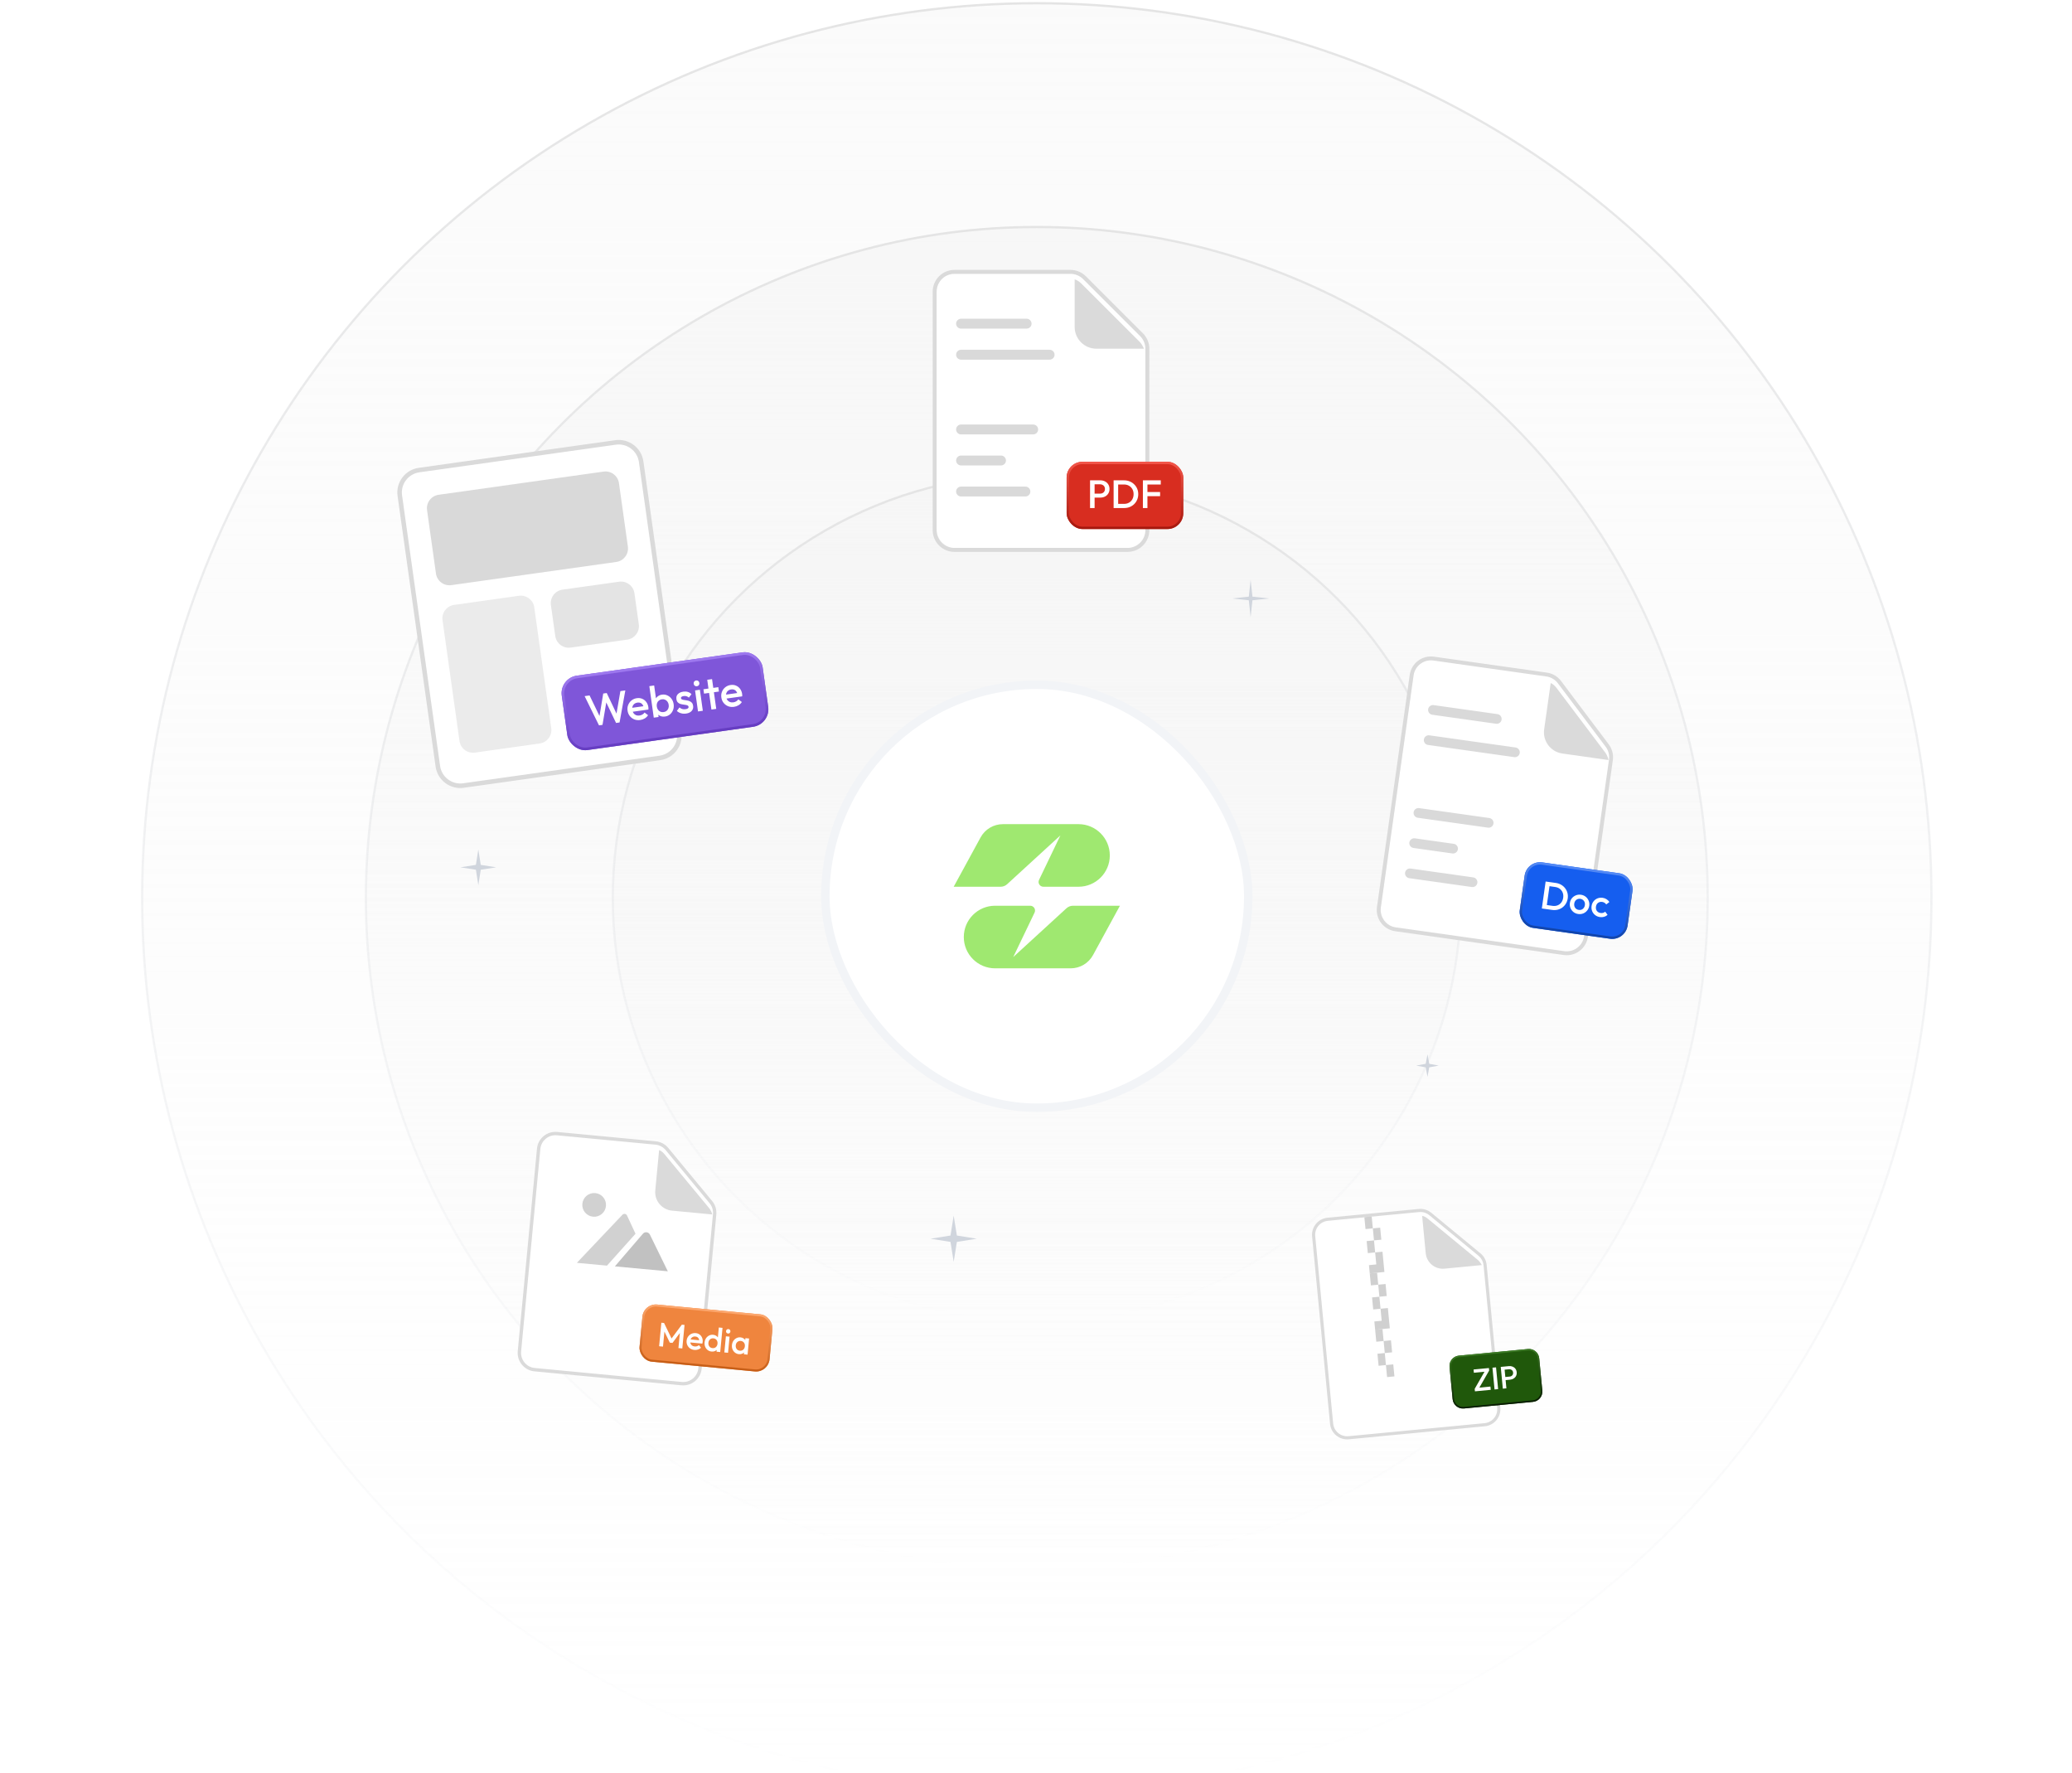 <svg width="492" height="421" viewBox="0 0 492 421" fill="none" xmlns="http://www.w3.org/2000/svg">
<g clip-path="url(#clip0_4461_2439)">
<circle cx="246.191" cy="213.208" r="212.44" fill="url(#paint0_linear_4461_2439)" stroke="url(#paint1_linear_4461_2439)" stroke-width="0.535"/>
<circle cx="246.191" cy="213.208" r="159.311" fill="url(#paint2_linear_4461_2439)" stroke="url(#paint3_linear_4461_2439)" stroke-width="0.535"/>
<circle cx="246.191" cy="213.208" r="100.686" fill="url(#paint4_linear_4461_2439)" stroke="url(#paint5_linear_4461_2439)" stroke-width="0.535"/>
<path d="M226.453 288.616L227.21 293.347L231.941 294.103L227.21 294.86L226.453 299.59L225.697 294.86L220.966 294.103L225.697 293.347L226.453 288.616Z" fill="#D0D5DD"/>
<path d="M296.962 137.672L297.393 141.66L301.381 142.091L297.393 142.522L296.962 146.51L296.531 142.522L292.542 142.091L296.531 141.66L296.962 137.672Z" fill="#D0D5DD"/>
<path d="M113.58 201.673L114.157 205.345L117.829 205.921L114.157 206.498L113.58 210.17L113.003 206.498L109.332 205.921L113.003 205.345L113.58 201.673Z" fill="#D0D5DD"/>
<path d="M347.722 172.632L349.558 175.225L352.722 175.519L350.129 177.355L349.835 180.518L347.999 177.926L344.835 177.632L347.428 175.796L347.722 172.632Z" fill="#D9D9D9"/>
<path d="M338.958 250.323L339.38 252.574L341.631 252.996L339.38 253.417L338.958 255.668L338.537 253.417L336.286 252.996L338.537 252.574L338.958 250.323Z" fill="#D0D5DD"/>
<g filter="url(#filter0_d_4461_2439)">
<path d="M222.388 113.961V57.845C222.388 55.251 224.49 53.148 227.084 53.148H254.114C255.365 53.148 256.565 53.648 257.447 54.537L270.761 67.954C271.634 68.834 272.124 70.023 272.124 71.262V113.961C272.124 116.555 270.021 118.658 267.428 118.658H227.084C224.49 118.658 222.388 116.555 222.388 113.961Z" fill="white"/>
<path d="M221.468 114.307V57.69C221.468 54.837 223.781 52.524 226.634 52.524H254.195C255.565 52.525 256.879 53.069 257.847 54.038L271.399 67.589L271.576 67.774C272.434 68.722 272.912 69.957 272.912 71.242V114.307C272.912 117.16 270.599 119.473 267.746 119.473H226.634C223.781 119.473 221.468 117.16 221.468 114.307ZM222.407 114.307C222.407 116.641 224.299 118.533 226.634 118.533H267.746C270.08 118.533 271.973 116.641 271.973 114.307V71.242C271.973 70.191 271.581 69.181 270.879 68.406L270.734 68.253L257.183 54.702C256.391 53.909 255.316 53.464 254.195 53.464H226.634C224.299 53.464 222.407 55.356 222.407 57.69V114.307Z" fill="#DADADA"/>
<path d="M227.031 65.291C227.031 64.643 227.557 64.117 228.205 64.117H243.771C244.419 64.117 244.945 64.643 244.945 65.291C244.945 65.94 244.419 66.465 243.771 66.465H228.205C227.557 66.465 227.031 65.94 227.031 65.291Z" fill="#D9D9D9"/>
<path d="M227.031 90.408C227.031 89.76 227.557 89.234 228.205 89.234H245.333C245.981 89.234 246.507 89.76 246.507 90.408C246.507 91.056 245.981 91.582 245.333 91.582H228.205C227.557 91.582 227.031 91.056 227.031 90.408Z" fill="#D9D9D9"/>
<path d="M227.031 72.659C227.031 72.011 227.557 71.485 228.205 71.485H249.234C249.882 71.485 250.408 72.011 250.408 72.659C250.408 73.308 249.882 73.834 249.234 73.834H228.205C227.557 73.834 227.031 73.308 227.031 72.659Z" fill="#D9D9D9"/>
<path d="M227.031 97.776C227.031 97.128 227.557 96.602 228.205 96.602H237.693C238.342 96.602 238.867 97.128 238.867 97.776C238.867 98.425 238.342 98.95 237.693 98.95H228.205C227.557 98.95 227.031 98.425 227.031 97.776Z" fill="#D9D9D9"/>
<path d="M227.031 105.144C227.031 104.496 227.557 103.97 228.205 103.97H243.484C244.132 103.97 244.658 104.496 244.658 105.144C244.658 105.793 244.132 106.318 243.484 106.318H228.205C227.557 106.318 227.031 105.793 227.031 105.144Z" fill="#D9D9D9"/>
<g filter="url(#filter1_di_4461_2439)">
<rect x="253.274" y="95.261" width="27.692" height="15.967" rx="3.757" fill="#D82D20"/>
<rect x="253.556" y="95.543" width="27.129" height="15.404" rx="3.475" stroke="url(#paint6_linear_4461_2439)" stroke-width="0.564"/>
<path d="M259.576 103.765V102.825H261.22C261.446 102.825 261.643 102.781 261.812 102.694C261.987 102.6 262.125 102.471 262.225 102.309C262.325 102.14 262.375 101.942 262.375 101.717C262.375 101.492 262.325 101.297 262.225 101.135C262.125 100.966 261.987 100.837 261.812 100.75C261.643 100.656 261.446 100.609 261.22 100.609H259.576V99.669H261.276C261.69 99.669 262.059 99.754 262.385 99.923C262.717 100.092 262.977 100.33 263.164 100.637C263.359 100.944 263.456 101.304 263.456 101.717C263.456 102.13 263.359 102.49 263.164 102.797C262.977 103.104 262.717 103.342 262.385 103.511C262.059 103.68 261.69 103.765 261.276 103.765H259.576ZM258.834 106.244V99.669H259.915V106.244H258.834ZM265.172 106.244V105.258H266.9C267.351 105.258 267.745 105.161 268.083 104.967C268.428 104.773 268.694 104.503 268.882 104.159C269.076 103.808 269.173 103.404 269.173 102.947C269.173 102.497 269.076 102.099 268.882 101.755C268.688 101.41 268.418 101.141 268.074 100.947C267.736 100.753 267.344 100.656 266.9 100.656H265.172V99.669H266.928C267.404 99.669 267.845 99.754 268.252 99.923C268.659 100.086 269.013 100.317 269.314 100.618C269.621 100.912 269.858 101.26 270.028 101.661C270.197 102.055 270.281 102.487 270.281 102.957C270.281 103.42 270.197 103.852 270.028 104.253C269.858 104.654 269.624 105.004 269.323 105.305C269.023 105.599 268.669 105.831 268.262 106C267.855 106.163 267.416 106.244 266.947 106.244H265.172ZM264.43 106.244V99.669H265.51V106.244H264.43ZM271.382 106.244V99.669H272.462V106.244H271.382ZM272.124 103.426V102.44H275.468V103.426H272.124ZM272.124 100.656V99.669H275.628V100.656H272.124Z" fill="white"/>
</g>
<g filter="url(#filter2_i_4461_2439)">
<path d="M261.284 69.353H270.918C271.309 69.353 272.25 69.353 272.551 69.353C272.433 68.914 271.898 68.063 271.581 67.748L257.754 53.94C257.448 53.636 256.851 53.095 256.118 52.898C256.118 53.189 256.118 54.211 256.118 54.615V64.187C256.118 67.04 258.431 69.353 261.284 69.353Z" fill="#DADADA"/>
</g>
</g>
<g filter="url(#filter3_d_4461_2439)">
<path d="M327.906 203.41L335.618 148.772C335.974 146.246 338.31 144.488 340.836 144.845L367.153 148.559C368.372 148.731 369.472 149.383 370.208 150.369L381.328 165.263C382.057 166.239 382.37 167.464 382.2 168.671L376.332 210.245C375.976 212.77 373.64 214.529 371.115 214.172L331.833 208.628C329.308 208.272 327.55 205.936 327.906 203.41Z" fill="white"/>
<path d="M326.964 203.621L334.744 148.496C335.136 145.718 337.706 143.784 340.484 144.176L367.319 147.963C368.653 148.152 369.857 148.862 370.667 149.939L381.999 164.995L382.146 165.2C382.852 166.24 383.147 167.509 382.971 168.759L377.053 210.69C376.661 213.468 374.091 215.402 371.313 215.01L331.284 209.36C328.506 208.968 326.572 206.399 326.964 203.621ZM327.878 203.75C327.558 206.023 329.14 208.125 331.413 208.446L371.442 214.096C373.715 214.416 375.818 212.834 376.139 210.561L382.057 168.63C382.201 167.607 381.959 166.57 381.382 165.719L381.262 165.551L369.929 150.494C369.267 149.613 368.281 149.032 367.19 148.878L340.355 145.09C338.082 144.769 335.979 146.352 335.659 148.625L327.878 203.75Z" fill="#DADADA"/>
<path d="M339.116 156.66C339.206 156.028 339.79 155.589 340.421 155.678L355.576 157.817C356.208 157.906 356.647 158.49 356.558 159.121C356.469 159.753 355.885 160.192 355.254 160.103L340.098 157.964C339.467 157.875 339.027 157.291 339.116 156.66Z" fill="#D9D9D9"/>
<path d="M335.665 181.115C335.754 180.484 336.338 180.044 336.969 180.133L353.646 182.487C354.277 182.576 354.717 183.16 354.628 183.791C354.539 184.423 353.954 184.862 353.323 184.773L336.647 182.419C336.015 182.33 335.576 181.746 335.665 181.115Z" fill="#D9D9D9"/>
<path d="M338.104 163.834C338.193 163.202 338.777 162.763 339.408 162.852L359.883 165.742C360.514 165.831 360.954 166.415 360.865 167.046C360.776 167.678 360.192 168.117 359.56 168.028L339.086 165.138C338.454 165.049 338.015 164.465 338.104 163.834Z" fill="#D9D9D9"/>
<path d="M334.652 188.289C334.742 187.658 335.326 187.218 335.957 187.307L345.195 188.611C345.826 188.7 346.266 189.284 346.177 189.915C346.088 190.547 345.504 190.986 344.872 190.897L335.634 189.593C335.003 189.504 334.563 188.92 334.652 188.289Z" fill="#D9D9D9"/>
<path d="M333.64 195.463C333.729 194.832 334.313 194.392 334.944 194.481L349.82 196.581C350.452 196.67 350.891 197.254 350.802 197.885C350.713 198.517 350.129 198.956 349.498 198.867L334.622 196.767C333.99 196.678 333.551 196.094 333.64 195.463Z" fill="#D9D9D9"/>
<g filter="url(#filter4_di_4461_2439)">
<rect x="362.547" y="189.729" width="25.859" height="15.701" rx="3.694" transform="rotate(8.034 362.547 189.729)" fill="#155EEF"/>
<rect x="362.783" y="190.042" width="25.305" height="15.147" rx="3.417" transform="rotate(8.034 362.783 190.042)" stroke="url(#paint7_linear_4461_2439)" stroke-width="0.554"/>
<path d="M366.834 201.291L366.97 200.331L368.652 200.569C369.091 200.631 369.489 200.59 369.845 200.448C370.207 200.306 370.503 200.081 370.733 199.771C370.97 199.456 371.12 199.076 371.183 198.631C371.245 198.192 371.205 197.792 371.063 197.43C370.922 197.068 370.696 196.769 370.388 196.532C370.085 196.297 369.718 196.149 369.285 196.088L367.602 195.85L367.738 194.89L369.448 195.131C369.911 195.197 370.329 195.34 370.702 195.56C371.076 195.775 371.389 196.049 371.64 196.383C371.898 196.711 372.082 197.082 372.192 197.496C372.302 197.903 372.325 198.336 372.261 198.793C372.197 199.244 372.055 199.653 371.836 200.02C371.616 200.387 371.339 200.696 371.005 200.947C370.672 201.193 370.296 201.37 369.876 201.478C369.458 201.581 369.02 201.6 368.562 201.535L366.834 201.291ZM366.112 201.189L367.015 194.788L368.067 194.936L367.163 201.338L366.112 201.189ZM374.743 202.501C374.316 202.441 373.943 202.285 373.624 202.035C373.306 201.779 373.068 201.462 372.909 201.086C372.757 200.71 372.711 200.308 372.771 199.882C372.832 199.455 372.987 199.085 373.236 198.772C373.491 198.46 373.807 198.228 374.183 198.075C374.56 197.917 374.962 197.868 375.388 197.928C375.821 197.989 376.197 198.145 376.516 198.395C376.835 198.646 377.071 198.959 377.223 199.335C377.382 199.705 377.432 200.104 377.371 200.531C377.311 200.958 377.153 201.33 376.897 201.648C376.646 201.967 376.333 202.206 375.956 202.364C375.58 202.517 375.176 202.562 374.743 202.501ZM374.88 201.532C375.13 201.567 375.357 201.543 375.561 201.46C375.773 201.372 375.945 201.234 376.077 201.048C376.215 200.862 376.302 200.641 376.338 200.385C376.374 200.129 376.351 199.896 376.269 199.685C376.187 199.474 376.059 199.301 375.885 199.164C375.713 199.022 375.501 198.933 375.251 198.898C375.008 198.863 374.78 198.89 374.568 198.979C374.364 199.062 374.193 199.193 374.056 199.373C373.925 199.553 373.841 199.771 373.805 200.027C373.769 200.283 373.788 200.519 373.864 200.735C373.945 200.952 374.072 201.132 374.245 201.274C374.424 201.411 374.636 201.497 374.88 201.532ZM379.905 203.23C379.472 203.168 379.093 203.012 378.768 202.761C378.449 202.511 378.213 202.198 378.061 201.822C377.909 201.446 377.863 201.045 377.923 200.618C377.984 200.185 378.14 199.812 378.389 199.499C378.639 199.18 378.952 198.944 379.328 198.792C379.71 198.641 380.118 198.596 380.55 198.657C380.892 198.705 381.199 198.817 381.473 198.992C381.754 199.163 381.981 199.384 382.153 199.657L381.401 200.232C381.294 200.062 381.155 199.927 380.982 199.828C380.817 199.724 380.627 199.656 380.414 199.626C380.164 199.591 379.933 199.618 379.722 199.706C379.517 199.789 379.346 199.92 379.209 200.1C379.078 200.28 378.994 200.502 378.957 200.764C378.92 201.02 378.94 201.256 379.015 201.472C379.097 201.682 379.225 201.859 379.398 202.001C379.577 202.139 379.792 202.225 380.042 202.26C380.255 202.29 380.456 202.281 380.643 202.233C380.837 202.18 381.009 202.086 381.158 201.951L381.722 202.712C381.481 202.926 381.201 203.08 380.883 203.172C380.573 203.258 380.247 203.278 379.905 203.23Z" fill="white"/>
</g>
<g filter="url(#filter5_i_4461_2439)">
<path d="M371.908 165.323L381.289 166.647C381.669 166.7 382.585 166.83 382.878 166.871C382.824 166.428 382.419 165.526 382.154 165.175L370.589 149.831C370.333 149.493 369.826 148.884 369.139 148.592C369.099 148.875 368.959 149.87 368.903 150.263L367.588 159.583C367.196 162.361 369.13 164.931 371.908 165.323Z" fill="#DADADA"/>
</g>
</g>
<g filter="url(#filter6_d_4461_2439)">
<path d="M123.749 308.572L128.271 260.928C128.48 258.726 130.435 257.11 132.637 257.319L155.586 259.497C156.649 259.598 157.628 260.119 158.305 260.945L168.527 273.41C169.198 274.227 169.518 275.276 169.418 276.328L165.977 312.581C165.767 314.783 163.813 316.399 161.611 316.19L127.358 312.938C125.156 312.729 123.54 310.775 123.749 308.572Z" fill="white"/>
<path d="M140.823 276.877C142.371 277.021 143.743 275.882 143.887 274.334C144.031 272.786 142.892 271.414 141.344 271.27C139.796 271.126 138.424 272.265 138.28 273.813C138.136 275.361 139.275 276.733 140.823 276.877Z" fill="#D1D1D1"/>
<path d="M136.977 287.829L147.806 276.405C148.126 276.068 148.684 276.159 148.88 276.58L150.904 280.923L144.13 288.494L136.977 287.829Z" fill="#D1D1D1"/>
<path d="M154.32 281.127L158.574 289.838L146.003 288.669L152.663 280.915C153.131 280.369 154.004 280.482 154.32 281.127Z" fill="#C1C1C1"/>
<path d="M122.941 308.791L127.504 260.722C127.734 258.3 129.884 256.522 132.306 256.752L155.707 258.973C156.87 259.084 157.941 259.652 158.686 260.553L169.099 273.15L169.234 273.322C169.887 274.196 170.193 275.283 170.09 276.373L166.619 312.937C166.389 315.359 164.239 317.137 161.817 316.907L126.911 313.593C124.489 313.364 122.711 311.213 122.941 308.791ZM123.739 308.867C123.551 310.849 125.005 312.608 126.987 312.796L161.892 316.109C163.874 316.297 165.633 314.843 165.821 312.861L169.292 276.298C169.377 275.406 169.126 274.516 168.593 273.802L168.482 273.661L158.068 261.063C157.459 260.326 156.583 259.861 155.631 259.771L132.231 257.55C130.249 257.362 128.49 258.816 128.302 260.798L123.739 308.867Z" fill="#DADADA"/>
<g filter="url(#filter7_di_4461_2439)">
<rect x="152.845" y="295.027" width="31.01" height="13.618" rx="3.204" transform="rotate(5.422 152.845 295.027)" fill="#EF853E"/>
<rect x="153.061" y="295.289" width="30.53" height="13.137" rx="2.964" transform="rotate(5.422 153.061 295.289)" stroke="url(#paint8_linear_4461_2439)" stroke-width="0.481"/>
<path d="M156.511 305.229L157.041 299.647L157.679 299.707L159.637 303.747L159.222 303.708L161.906 300.108L162.544 300.169L162.014 305.751L161.097 305.664L161.474 301.693L161.676 301.768L159.684 304.436L159.046 304.375L157.593 301.381L157.805 301.344L157.428 305.316L156.511 305.229ZM164.875 306.103C164.493 306.067 164.155 305.949 163.863 305.75C163.576 305.545 163.357 305.283 163.205 304.963C163.059 304.643 163.003 304.295 163.039 303.917C163.075 303.54 163.195 303.211 163.398 302.929C163.602 302.643 163.862 302.426 164.176 302.279C164.496 302.132 164.839 302.077 165.206 302.111C165.562 302.145 165.868 302.257 166.123 302.448C166.384 302.639 166.578 302.885 166.705 303.187C166.837 303.489 166.886 303.824 166.851 304.191C166.845 304.254 166.834 304.32 166.816 304.388C166.805 304.452 166.787 304.523 166.764 304.601L163.622 304.303L163.69 303.585L166.378 303.84L166.023 304.096C166.035 303.861 166.008 303.66 165.944 303.493C165.879 303.326 165.776 303.193 165.636 303.094C165.5 302.995 165.326 302.935 165.114 302.915C164.89 302.894 164.692 302.924 164.518 303.004C164.344 303.084 164.203 303.207 164.096 303.374C163.99 303.535 163.925 303.736 163.903 303.975C163.88 304.214 163.908 304.429 163.986 304.619C164.065 304.809 164.187 304.962 164.353 305.08C164.519 305.192 164.717 305.259 164.945 305.281C165.142 305.3 165.326 305.282 165.497 305.229C165.674 305.176 165.827 305.088 165.957 304.967L166.461 305.586C166.254 305.786 166.013 305.93 165.736 306.016C165.46 306.102 165.173 306.131 164.875 306.103ZM168.96 306.491C168.614 306.458 168.309 306.341 168.044 306.138C167.784 305.937 167.586 305.679 167.449 305.366C167.318 305.048 167.271 304.702 167.306 304.33C167.342 303.953 167.454 303.623 167.641 303.34C167.835 303.053 168.078 302.835 168.371 302.685C168.67 302.531 168.993 302.471 169.338 302.504C169.631 302.531 169.882 302.62 170.094 302.768C170.311 302.912 170.475 303.1 170.587 303.33C170.7 303.561 170.743 303.814 170.716 304.091L170.612 305.191C170.586 305.468 170.496 305.709 170.342 305.914C170.194 306.12 169.999 306.276 169.759 306.382C169.518 306.482 169.252 306.519 168.96 306.491ZM169.182 305.675C169.4 305.696 169.593 305.666 169.762 305.585C169.936 305.5 170.077 305.374 170.184 305.207C170.291 305.04 170.355 304.842 170.377 304.614C170.399 304.385 170.373 304.179 170.299 303.995C170.225 303.811 170.111 303.663 169.955 303.552C169.805 303.436 169.621 303.367 169.403 303.347C169.19 303.326 168.997 303.359 168.822 303.444C168.654 303.525 168.513 303.648 168.401 303.815C168.294 303.982 168.23 304.179 168.208 304.408C168.186 304.637 168.212 304.843 168.286 305.027C168.365 305.211 168.479 305.362 168.629 305.478C168.785 305.589 168.969 305.655 169.182 305.675ZM171.017 306.606L170.14 306.522L170.237 305.494L170.477 304.575L170.414 303.636L170.685 300.781L171.562 300.864L171.017 306.606ZM171.998 306.699L172.362 302.871L173.239 302.954L172.875 306.782L171.998 306.699ZM172.867 302.211C172.718 302.197 172.598 302.134 172.506 302.024C172.42 301.914 172.384 301.784 172.398 301.635C172.413 301.487 172.472 301.366 172.577 301.274C172.688 301.183 172.818 301.144 172.967 301.158C173.121 301.173 173.241 301.235 173.327 301.345C173.413 301.455 173.449 301.585 173.435 301.734C173.421 301.883 173.361 302.003 173.256 302.095C173.151 302.187 173.021 302.226 172.867 302.211ZM175.455 307.107C175.109 307.075 174.804 306.957 174.539 306.755C174.279 306.553 174.081 306.296 173.944 305.982C173.813 305.664 173.766 305.319 173.801 304.947C173.837 304.569 173.949 304.239 174.136 303.957C174.33 303.669 174.573 303.451 174.866 303.302C175.165 303.148 175.487 303.087 175.833 303.12C176.125 303.148 176.377 303.236 176.588 303.385C176.805 303.529 176.97 303.716 177.082 303.947C177.194 304.177 177.237 304.431 177.211 304.707L177.107 305.808C177.081 306.084 176.991 306.325 176.837 306.531C176.689 306.736 176.494 306.892 176.253 306.998C176.013 307.099 175.747 307.135 175.455 307.107ZM175.677 306.292C176.001 306.322 176.272 306.238 176.489 306.039C176.712 305.84 176.84 305.571 176.872 305.23C176.894 305.002 176.868 304.795 176.794 304.611C176.72 304.427 176.605 304.28 176.45 304.168C176.3 304.052 176.116 303.984 175.898 303.963C175.685 303.943 175.492 303.975 175.317 304.061C175.149 304.141 175.008 304.265 174.896 304.431C174.789 304.598 174.725 304.796 174.703 305.024C174.681 305.253 174.707 305.459 174.781 305.643C174.86 305.828 174.974 305.978 175.124 306.094C175.28 306.206 175.464 306.271 175.677 306.292ZM176.634 307.139L176.732 306.11L176.972 305.192L176.908 304.252L176.998 303.311L177.875 303.394L177.512 307.222L176.634 307.139Z" fill="white"/>
</g>
<g filter="url(#filter8_i_4461_2439)">
<path d="M160.368 273.833L168.548 274.609C168.879 274.641 169.678 274.717 169.934 274.741C169.869 274.359 169.483 273.594 169.24 273.3L158.613 260.463C158.378 260.18 157.914 259.672 157.308 259.446C157.284 259.693 157.202 260.56 157.169 260.904L156.398 269.031C156.168 271.453 157.945 273.603 160.368 273.833Z" fill="#DADADA"/>
</g>
</g>
<g filter="url(#filter9_d_4461_2439)">
<path d="M103.966 169.011L94.937 104.766C94.524 101.823 96.574 99.102 99.517 98.689L146.169 92.132C149.112 91.719 151.833 93.769 152.247 96.712L161.276 160.957C161.689 163.9 159.639 166.621 156.696 167.034L110.044 173.591C107.101 174.004 104.38 171.954 103.966 169.011Z" fill="white"/>
<path d="M151.713 96.787C151.341 94.138 148.892 92.293 146.243 92.665L99.592 99.222C96.943 99.594 95.097 102.043 95.47 104.692L104.499 168.936C104.871 171.585 107.32 173.43 109.969 173.058L156.62 166.502C159.269 166.129 161.115 163.68 160.742 161.031L151.713 96.787ZM161.808 160.882C162.263 164.119 160.007 167.112 156.77 167.567L110.119 174.124C106.881 174.579 103.888 172.323 103.433 169.086L94.404 104.841C93.949 101.604 96.204 98.611 99.442 98.156L146.093 91.599C149.331 91.144 152.324 93.4 152.779 96.637L161.808 160.882Z" fill="#DADADA"/>
<path d="M101.404 108.205C101.156 106.439 102.386 104.807 104.152 104.558L143.328 99.053C145.094 98.804 146.727 100.035 146.975 101.801L149.091 116.86C149.34 118.626 148.109 120.258 146.343 120.506L107.167 126.012C105.401 126.26 103.769 125.03 103.52 123.264L101.404 108.205Z" fill="#D9D9D9"/>
<path opacity="0.5" d="M105.078 134.349C104.83 132.583 106.06 130.95 107.826 130.702L123.216 128.539C124.982 128.291 126.614 129.521 126.863 131.287L130.893 159.964C131.141 161.73 129.911 163.362 128.145 163.61L112.755 165.773C110.989 166.022 109.357 164.791 109.108 163.025L105.078 134.349Z" fill="#D9D9D9"/>
<path opacity="0.7" d="M130.814 130.732C130.565 128.966 131.796 127.333 133.562 127.085L147.003 125.196C148.769 124.948 150.401 126.178 150.649 127.944L151.684 135.306C151.932 137.071 150.702 138.704 148.936 138.952L135.495 140.841C133.729 141.089 132.096 139.859 131.848 138.093L130.814 130.732Z" fill="#D9D9D9"/>
<g filter="url(#filter10_di_4461_2439)">
<g clip-path="url(#clip1_4461_2439)">
<rect x="132.811" y="144.937" width="48.165" height="17.843" rx="4.198" transform="rotate(-8 132.811 144.937)" fill="#7F56D9"/>
<path d="M142.233 156.156L138.82 149.216L139.995 149.051L142.58 154.401L142.268 154.444L143.237 148.595L144.069 148.479L146.613 153.834L146.301 153.878L147.312 148.023L148.486 147.858L147.118 155.469L146.287 155.586L143.734 150.243L144.046 150.199L143.065 156.039L142.233 156.156ZM152.019 154.886C151.52 154.957 151.054 154.909 150.621 154.744C150.194 154.571 149.835 154.303 149.544 153.941C149.259 153.578 149.083 153.151 149.014 152.659C148.945 152.167 148.997 151.711 149.171 151.291C149.344 150.864 149.609 150.509 149.965 150.225C150.328 149.941 150.748 149.766 151.226 149.698C151.69 149.633 152.114 149.683 152.498 149.848C152.888 150.012 153.21 150.267 153.464 150.613C153.724 150.958 153.888 151.37 153.955 151.848C153.967 151.931 153.972 152.019 153.971 152.111C153.976 152.195 153.975 152.29 153.969 152.397L149.874 152.973L149.742 152.037L153.245 151.545L152.871 151.979C152.815 151.676 152.72 151.428 152.587 151.235C152.454 151.042 152.282 150.903 152.073 150.819C151.87 150.735 151.63 150.712 151.353 150.751C151.062 150.792 150.818 150.89 150.62 151.045C150.423 151.2 150.282 151.4 150.196 151.645C150.109 151.883 150.088 152.158 150.132 152.47C150.176 152.782 150.276 153.047 150.434 153.265C150.592 153.483 150.795 153.642 151.042 153.741C151.288 153.834 151.56 153.859 151.858 153.817C152.114 153.781 152.344 153.703 152.546 153.583C152.755 153.462 152.923 153.304 153.051 153.109L153.883 153.745C153.68 154.063 153.416 154.319 153.09 154.513C152.764 154.707 152.407 154.832 152.019 154.886ZM157.924 154.056C157.543 154.11 157.192 154.078 156.872 153.961C156.551 153.836 156.283 153.644 156.07 153.384C155.864 153.124 155.736 152.813 155.685 152.453L155.483 151.018C155.433 150.658 155.474 150.324 155.607 150.015C155.741 149.707 155.945 149.452 156.221 149.251C156.495 149.043 156.82 148.912 157.194 148.86C157.644 148.796 158.066 148.857 158.46 149.042C158.859 149.219 159.19 149.491 159.454 149.856C159.723 150.214 159.892 150.639 159.961 151.131C160.03 151.616 159.984 152.071 159.825 152.496C159.671 152.914 159.427 153.262 159.092 153.543C158.764 153.822 158.375 153.993 157.924 154.056ZM155.238 154.328L154.187 146.845L155.33 146.684L155.853 150.405L155.825 151.638L156.193 152.826L156.382 154.167L155.238 154.328ZM157.585 153.002C157.862 152.963 158.096 152.866 158.286 152.712C158.483 152.551 158.624 152.347 158.709 152.102C158.802 151.856 158.827 151.584 158.785 151.286C158.744 150.988 158.644 150.733 158.487 150.522C158.337 150.31 158.146 150.157 157.914 150.062C157.688 149.96 157.436 149.928 157.159 149.967C156.881 150.006 156.645 150.106 156.448 150.268C156.251 150.423 156.11 150.623 156.024 150.868C155.938 151.113 155.917 151.385 155.958 151.683C156 151.981 156.096 152.236 156.246 152.448C156.396 152.66 156.588 152.817 156.821 152.918C157.053 153.013 157.308 153.041 157.585 153.002ZM162.914 153.355C162.637 153.394 162.365 153.397 162.099 153.364C161.832 153.324 161.582 153.253 161.348 153.151C161.114 153.043 160.904 152.903 160.717 152.731L161.342 151.901C161.544 152.078 161.763 152.203 161.999 152.276C162.241 152.34 162.505 152.353 162.789 152.313C163.045 152.277 163.234 152.212 163.355 152.117C163.476 152.022 163.526 151.902 163.505 151.756C163.484 151.604 163.405 151.495 163.269 151.429C163.132 151.364 162.96 151.317 162.751 151.29C162.548 151.255 162.331 151.222 162.101 151.191C161.877 151.159 161.658 151.105 161.442 151.029C161.233 150.945 161.052 150.819 160.901 150.649C160.75 150.48 160.654 150.246 160.612 149.948C160.567 149.629 160.602 149.345 160.715 149.096C160.835 148.846 161.022 148.64 161.274 148.477C161.534 148.313 161.854 148.205 162.235 148.151C162.637 148.095 163.001 148.118 163.326 148.22C163.658 148.315 163.947 148.49 164.195 148.745L163.57 149.575C163.399 149.415 163.214 149.303 163.014 149.239C162.814 149.176 162.593 149.161 162.35 149.195C162.122 149.227 161.95 149.286 161.835 149.373C161.72 149.46 161.672 149.569 161.69 149.701C161.71 149.84 161.787 149.938 161.923 149.997C162.058 150.056 162.227 150.099 162.428 150.127C162.637 150.154 162.854 150.188 163.078 150.227C163.309 150.258 163.529 150.319 163.74 150.409C163.956 150.492 164.141 150.621 164.293 150.798C164.444 150.967 164.541 151.205 164.583 151.51C164.652 151.995 164.536 152.403 164.236 152.735C163.937 153.067 163.496 153.273 162.914 153.355ZM165.744 152.851L165.043 147.863L166.186 147.702L166.887 152.691L165.744 152.851ZM165.486 146.868C165.292 146.895 165.12 146.852 164.97 146.739C164.826 146.625 164.741 146.471 164.714 146.277C164.687 146.083 164.726 145.911 164.832 145.762C164.945 145.612 165.099 145.523 165.293 145.496C165.494 145.467 165.666 145.51 165.809 145.624C165.952 145.739 166.038 145.893 166.065 146.087C166.092 146.281 166.053 146.452 165.947 146.601C165.84 146.751 165.687 146.839 165.486 146.868ZM168.928 152.404L167.935 145.336L169.078 145.176L170.071 152.243L168.928 152.404ZM167.178 148.622L167.032 147.583L170.566 147.086L170.712 148.126L167.178 148.622ZM174.288 151.757C173.789 151.827 173.323 151.779 172.89 151.614C172.463 151.441 172.104 151.173 171.813 150.812C171.528 150.449 171.352 150.021 171.283 149.529C171.213 149.037 171.266 148.581 171.44 148.161C171.613 147.734 171.878 147.379 172.234 147.096C172.596 146.812 173.017 146.636 173.495 146.569C173.959 146.503 174.383 146.553 174.767 146.719C175.157 146.883 175.479 147.138 175.733 147.484C175.993 147.829 176.157 148.24 176.224 148.718C176.236 148.801 176.241 148.889 176.24 148.981C176.245 149.065 176.244 149.161 176.238 149.267L172.143 149.843L172.011 148.908L175.514 148.415L175.14 148.849C175.084 148.546 174.989 148.298 174.856 148.105C174.722 147.912 174.551 147.773 174.341 147.69C174.139 147.605 173.899 147.582 173.622 147.621C173.331 147.662 173.087 147.76 172.889 147.915C172.692 148.07 172.551 148.27 172.465 148.515C172.378 148.754 172.357 149.029 172.401 149.34C172.445 149.652 172.545 149.917 172.703 150.135C172.861 150.353 173.064 150.512 173.311 150.612C173.557 150.704 173.829 150.73 174.127 150.688C174.383 150.652 174.613 150.573 174.815 150.453C175.024 150.332 175.192 150.174 175.32 149.979L176.152 150.615C175.949 150.933 175.685 151.189 175.359 151.384C175.033 151.578 174.676 151.702 174.288 151.757Z" fill="white"/>
</g>
<rect x="133.166" y="145.205" width="47.535" height="17.213" rx="3.883" transform="rotate(-8 133.166 145.205)" stroke="url(#paint9_linear_4461_2439)" stroke-width="0.63"/>
</g>
</g>
<rect x="195.983" y="162.581" width="100.416" height="100.416" rx="50.208" fill="white"/>
<rect x="195.983" y="162.581" width="100.416" height="100.416" rx="50.208" stroke="#F2F4F7" stroke-width="2"/>
<path d="M238.146 195.674C235.934 195.674 233.899 196.882 232.84 198.824L226.455 210.535H237.602C238.173 210.535 238.723 210.322 239.143 209.936L251.789 198.348L246.725 208.901C246.361 209.658 246.913 210.535 247.753 210.535H256.095C260.199 210.535 263.526 207.209 263.526 203.105C263.526 199.001 260.199 195.674 256.095 195.674H238.146Z" fill="#9FE870"/>
<path d="M254.237 229.906C256.449 229.906 258.484 228.697 259.542 226.755L265.928 215.044H254.781C254.21 215.044 253.66 215.258 253.239 215.644L240.593 227.231L245.658 216.679C246.021 215.921 245.469 215.044 244.629 215.044H236.287C232.183 215.044 228.856 218.371 228.856 222.475C228.856 226.579 232.183 229.906 236.287 229.906H254.237Z" fill="#9FE870"/>
<g filter="url(#filter11_d_4461_2439)">
<path d="M316.52 325.473L312.296 281.372C312.101 279.334 313.595 277.523 315.633 277.328L336.875 275.293C337.859 275.199 338.839 275.502 339.599 276.134L351.073 285.676C351.825 286.301 352.299 287.199 352.392 288.173L355.607 321.729C355.802 323.767 354.308 325.578 352.269 325.773L320.564 328.81C318.526 329.005 316.715 327.511 316.52 325.473Z" fill="white"/>
<path d="M328.732 289.756L325.249 290.09L325.062 288.133L326.803 287.966L326.53 285.112L324.788 285.279L324.515 282.425L326.256 282.258L325.983 279.404L324.242 279.571L323.968 276.717L325.71 276.55L325.983 279.404L327.724 279.237L327.998 282.091L326.256 282.258L326.53 285.112L328.271 284.946L328.732 289.756Z" fill="#D0D0D0"/>
<path d="M330.013 303.129L326.53 303.463L326.343 301.506L328.084 301.339L327.811 298.485L326.069 298.652L325.796 295.798L327.537 295.631L327.264 292.777L325.523 292.944L325.249 290.09L326.991 289.923L327.264 292.777L329.005 292.61L329.279 295.464L327.537 295.631L327.811 298.485L329.552 298.318L330.013 303.129Z" fill="#D0D0D0"/>
<path d="M329.365 314.712L329.092 311.858L327.35 312.025L327.077 309.171L328.818 309.004L328.545 306.15L326.803 306.317L326.53 303.463L328.271 303.296L328.545 306.15L330.286 305.983L330.56 308.837L328.818 309.004L329.092 311.858L330.833 311.691L331.106 314.545L329.365 314.712Z" fill="#D0D0D0"/>
<path d="M315.824 325.813L311.562 281.32C311.347 279.077 312.99 277.086 315.233 276.871L336.892 274.796C337.969 274.693 339.042 275.022 339.877 275.711L351.546 285.34L351.699 285.472C352.445 286.153 352.914 287.087 353.011 288.097L356.252 321.941C356.467 324.183 354.823 326.174 352.581 326.389L320.272 329.484C318.03 329.699 316.038 328.055 315.824 325.813ZM316.562 325.742C316.737 327.577 318.367 328.921 320.201 328.746L352.511 325.651C354.345 325.475 355.69 323.846 355.514 322.011L352.272 288.167C352.193 287.342 351.81 286.577 351.2 286.021L351.074 285.912L339.405 276.283C338.722 275.719 337.844 275.45 336.963 275.534L315.303 277.609C313.469 277.785 312.124 279.414 312.3 281.249L316.562 325.742Z" fill="#DADADA"/>
<g filter="url(#filter12_di_4461_2439)">
<path d="M344.198 310.454C344.069 309.105 345.058 307.906 346.408 307.777L362.812 306.205C364.162 306.076 365.36 307.065 365.489 308.415L366.223 316.076C366.353 317.426 365.363 318.624 364.014 318.754L347.61 320.325C346.26 320.454 345.062 319.465 344.932 318.116L344.198 310.454Z" fill="#20580B"/>
<path d="M346.425 307.96L362.829 306.389C364.077 306.27 365.186 307.184 365.306 308.432L366.04 316.094C366.159 317.342 365.244 318.451 363.996 318.571L347.592 320.142C346.344 320.261 345.236 319.346 345.116 318.098L344.382 310.436C344.27 309.266 345.067 308.219 346.196 307.994L346.425 307.96Z" stroke="url(#paint10_linear_4461_2439)" stroke-width="0.368"/>
<path d="M350.168 315.664L352.606 311.408L353.603 311.313L351.165 315.569L350.168 315.664ZM350.225 316.255L350.168 315.664L350.882 315.41L353.908 315.12L353.982 315.895L350.225 316.255ZM349.974 311.846L349.9 311.071L353.546 310.722L353.603 311.313L352.882 311.568L349.974 311.846ZM354.882 315.809L354.387 310.642L355.236 310.56L355.731 315.727L354.882 315.809ZM357.246 313.616L357.175 312.877L358.467 312.754C358.644 312.737 358.796 312.687 358.922 312.606C359.053 312.519 359.152 312.408 359.218 312.272C359.284 312.132 359.309 311.973 359.292 311.796C359.275 311.619 359.221 311.47 359.13 311.349C359.038 311.224 358.92 311.134 358.776 311.078C358.636 311.017 358.477 310.995 358.3 311.012L357.008 311.135L356.938 310.397L358.274 310.269C358.599 310.238 358.895 310.277 359.164 310.385C359.437 310.493 359.66 310.661 359.83 310.887C360.006 311.114 360.109 311.39 360.14 311.714C360.172 312.039 360.122 312.329 359.993 312.585C359.868 312.84 359.682 313.047 359.434 313.205C359.191 313.362 358.907 313.456 358.582 313.488L357.246 313.616ZM356.85 315.62L356.355 310.453L357.204 310.372L357.698 315.539L356.85 315.62Z" fill="white"/>
</g>
<g filter="url(#filter13_i_4461_2439)">
<path d="M343.73 287.488L351.301 286.762C351.608 286.733 352.348 286.662 352.584 286.639C352.459 286.303 351.974 285.675 351.701 285.451L339.796 275.641C339.532 275.425 339.022 275.045 338.431 274.945C338.453 275.174 338.53 275.977 338.56 276.294L339.281 283.817C339.496 286.059 341.487 287.702 343.73 287.488Z" fill="#DADADA"/>
</g>
</g>
</g>
<defs>
<filter id="filter0_d_4461_2439" x="197.389" y="40.004" width="107.656" height="115.106" filterUnits="userSpaceOnUse" color-interpolation-filters="sRGB">
<feFlood flood-opacity="0" result="BackgroundImageFix"/>
<feColorMatrix in="SourceAlpha" type="matrix" values="0 0 0 0 0 0 0 0 0 0 0 0 0 0 0 0 0 0 127 0" result="hardAlpha"/>
<feOffset dy="11.558"/>
<feGaussianBlur stdDeviation="12.039"/>
<feComposite in2="hardAlpha" operator="out"/>
<feColorMatrix type="matrix" values="0 0 0 0 0.562 0 0 0 0 0.562 0 0 0 0 0.562 0 0 0 0.15 0"/>
<feBlend mode="normal" in2="BackgroundImageFix" result="effect1_dropShadow_4461_2439"/>
<feBlend mode="normal" in="SourceGraphic" in2="effect1_dropShadow_4461_2439" result="shape"/>
</filter>
<filter id="filter1_di_4461_2439" x="250.457" y="94.322" width="33.328" height="21.603" filterUnits="userSpaceOnUse" color-interpolation-filters="sRGB">
<feFlood flood-opacity="0" result="BackgroundImageFix"/>
<feColorMatrix in="SourceAlpha" type="matrix" values="0 0 0 0 0 0 0 0 0 0 0 0 0 0 0 0 0 0 127 0" result="hardAlpha"/>
<feMorphology radius="0.939" operator="erode" in="SourceAlpha" result="effect1_dropShadow_4461_2439"/>
<feOffset dy="1.879"/>
<feGaussianBlur stdDeviation="1.879"/>
<feComposite in2="hardAlpha" operator="out"/>
<feColorMatrix type="matrix" values="0 0 0 0 0 0 0 0 0 0 0 0 0 0 0 0 0 0 0.25 0"/>
<feBlend mode="normal" in2="BackgroundImageFix" result="effect1_dropShadow_4461_2439"/>
<feBlend mode="normal" in="SourceGraphic" in2="effect1_dropShadow_4461_2439" result="shape"/>
<feColorMatrix in="SourceAlpha" type="matrix" values="0 0 0 0 0 0 0 0 0 0 0 0 0 0 0 0 0 0 127 0" result="hardAlpha"/>
<feOffset dy="0.939"/>
<feGaussianBlur stdDeviation="0.235"/>
<feComposite in2="hardAlpha" operator="arithmetic" k2="-1" k3="1"/>
<feColorMatrix type="matrix" values="0 0 0 0 1 0 0 0 0 1 0 0 0 0 1 0 0 0 0.5 0"/>
<feBlend mode="normal" in2="shape" result="effect2_innerShadow_4461_2439"/>
</filter>
<filter id="filter2_i_4461_2439" x="255.178" y="52.898" width="17.372" height="18.333" filterUnits="userSpaceOnUse" color-interpolation-filters="sRGB">
<feFlood flood-opacity="0" result="BackgroundImageFix"/>
<feBlend mode="normal" in="SourceGraphic" in2="BackgroundImageFix" result="shape"/>
<feColorMatrix in="SourceAlpha" type="matrix" values="0 0 0 0 0 0 0 0 0 0 0 0 0 0 0 0 0 0 127 0" result="hardAlpha"/>
<feOffset dx="-0.939" dy="1.879"/>
<feGaussianBlur stdDeviation="0.939"/>
<feComposite in2="hardAlpha" operator="arithmetic" k2="-1" k3="1"/>
<feColorMatrix type="matrix" values="0 0 0 0 0.794 0 0 0 0 0.794 0 0 0 0 0.794 0 0 0 0.7 0"/>
<feBlend mode="normal" in2="shape" result="effect1_innerShadow_4461_2439"/>
</filter>
<filter id="filter3_d_4461_2439" x="302.468" y="131.413" width="110.129" height="119.826" filterUnits="userSpaceOnUse" color-interpolation-filters="sRGB">
<feFlood flood-opacity="0" result="BackgroundImageFix"/>
<feColorMatrix in="SourceAlpha" type="matrix" values="0 0 0 0 0 0 0 0 0 0 0 0 0 0 0 0 0 0 127 0" result="hardAlpha"/>
<feOffset dy="11.734"/>
<feGaussianBlur stdDeviation="12.223"/>
<feComposite in2="hardAlpha" operator="out"/>
<feColorMatrix type="matrix" values="0 0 0 0 0.562 0 0 0 0 0.562 0 0 0 0 0.562 0 0 0 0.15 0"/>
<feBlend mode="normal" in2="BackgroundImageFix" result="effect1_dropShadow_4461_2439"/>
<feBlend mode="normal" in="SourceGraphic" in2="effect1_dropShadow_4461_2439" result="shape"/>
</filter>
<filter id="filter4_di_4461_2439" x="357.582" y="188.805" width="33.341" height="24.702" filterUnits="userSpaceOnUse" color-interpolation-filters="sRGB">
<feFlood flood-opacity="0" result="BackgroundImageFix"/>
<feColorMatrix in="SourceAlpha" type="matrix" values="0 0 0 0 0 0 0 0 0 0 0 0 0 0 0 0 0 0 127 0" result="hardAlpha"/>
<feMorphology radius="0.924" operator="erode" in="SourceAlpha" result="effect1_dropShadow_4461_2439"/>
<feOffset dy="1.847"/>
<feGaussianBlur stdDeviation="1.847"/>
<feComposite in2="hardAlpha" operator="out"/>
<feColorMatrix type="matrix" values="0 0 0 0 0 0 0 0 0 0 0 0 0 0 0 0 0 0 0.25 0"/>
<feBlend mode="normal" in2="BackgroundImageFix" result="effect1_dropShadow_4461_2439"/>
<feBlend mode="normal" in="SourceGraphic" in2="effect1_dropShadow_4461_2439" result="shape"/>
<feColorMatrix in="SourceAlpha" type="matrix" values="0 0 0 0 0 0 0 0 0 0 0 0 0 0 0 0 0 0 127 0" result="hardAlpha"/>
<feOffset dy="0.924"/>
<feGaussianBlur stdDeviation="0.231"/>
<feComposite in2="hardAlpha" operator="arithmetic" k2="-1" k3="1"/>
<feColorMatrix type="matrix" values="0 0 0 0 1 0 0 0 0 1 0 0 0 0 1 0 0 0 0.5 0"/>
<feBlend mode="normal" in2="shape" result="effect2_innerShadow_4461_2439"/>
</filter>
<filter id="filter5_i_4461_2439" x="366.614" y="148.592" width="16.264" height="20.126" filterUnits="userSpaceOnUse" color-interpolation-filters="sRGB">
<feFlood flood-opacity="0" result="BackgroundImageFix"/>
<feBlend mode="normal" in="SourceGraphic" in2="BackgroundImageFix" result="shape"/>
<feColorMatrix in="SourceAlpha" type="matrix" values="0 0 0 0 0 0 0 0 0 0 0 0 0 0 0 0 0 0 127 0" result="hardAlpha"/>
<feOffset dx="-0.924" dy="1.847"/>
<feGaussianBlur stdDeviation="0.924"/>
<feComposite in2="hardAlpha" operator="arithmetic" k2="-1" k3="1"/>
<feColorMatrix type="matrix" values="0 0 0 0 0.794 0 0 0 0 0.794 0 0 0 0 0.794 0 0 0 0.7 0"/>
<feBlend mode="normal" in2="shape" result="effect1_innerShadow_4461_2439"/>
</filter>
<filter id="filter6_d_4461_2439" x="97.921" y="243.732" width="110.795" height="110.194" filterUnits="userSpaceOnUse" color-interpolation-filters="sRGB">
<feFlood flood-opacity="0" result="BackgroundImageFix"/>
<feColorMatrix in="SourceAlpha" type="matrix" values="0 0 0 0 0 0 0 0 0 0 0 0 0 0 0 0 0 0 127 0" result="hardAlpha"/>
<feOffset dy="12"/>
<feGaussianBlur stdDeviation="12.5"/>
<feComposite in2="hardAlpha" operator="out"/>
<feColorMatrix type="matrix" values="0 0 0 0 0.562 0 0 0 0 0.562 0 0 0 0 0.562 0 0 0 0.15 0"/>
<feBlend mode="normal" in2="BackgroundImageFix" result="effect1_dropShadow_4461_2439"/>
<feBlend mode="normal" in="SourceGraphic" in2="effect1_dropShadow_4461_2439" result="shape"/>
</filter>
<filter id="filter7_di_4461_2439" x="149.155" y="294.226" width="36.964" height="21.294" filterUnits="userSpaceOnUse" color-interpolation-filters="sRGB">
<feFlood flood-opacity="0" result="BackgroundImageFix"/>
<feColorMatrix in="SourceAlpha" type="matrix" values="0 0 0 0 0 0 0 0 0 0 0 0 0 0 0 0 0 0 127 0" result="hardAlpha"/>
<feMorphology radius="0.801" operator="erode" in="SourceAlpha" result="effect1_dropShadow_4461_2439"/>
<feOffset dy="1.602"/>
<feGaussianBlur stdDeviation="1.602"/>
<feComposite in2="hardAlpha" operator="out"/>
<feColorMatrix type="matrix" values="0 0 0 0 0 0 0 0 0 0 0 0 0 0 0 0 0 0 0.25 0"/>
<feBlend mode="normal" in2="BackgroundImageFix" result="effect1_dropShadow_4461_2439"/>
<feBlend mode="normal" in="SourceGraphic" in2="effect1_dropShadow_4461_2439" result="shape"/>
<feColorMatrix in="SourceAlpha" type="matrix" values="0 0 0 0 0 0 0 0 0 0 0 0 0 0 0 0 0 0 127 0" result="hardAlpha"/>
<feOffset dy="0.801"/>
<feGaussianBlur stdDeviation="0.2"/>
<feComposite in2="hardAlpha" operator="arithmetic" k2="-1" k3="1"/>
<feColorMatrix type="matrix" values="0 0 0 0 1 0 0 0 0 1 0 0 0 0 1 0 0 0 0.5 0"/>
<feBlend mode="normal" in2="shape" result="effect2_innerShadow_4461_2439"/>
</filter>
<filter id="filter8_i_4461_2439" x="155.577" y="259.446" width="14.357" height="16.897" filterUnits="userSpaceOnUse" color-interpolation-filters="sRGB">
<feFlood flood-opacity="0" result="BackgroundImageFix"/>
<feBlend mode="normal" in="SourceGraphic" in2="BackgroundImageFix" result="shape"/>
<feColorMatrix in="SourceAlpha" type="matrix" values="0 0 0 0 0 0 0 0 0 0 0 0 0 0 0 0 0 0 127 0" result="hardAlpha"/>
<feOffset dx="-0.801" dy="1.602"/>
<feGaussianBlur stdDeviation="0.801"/>
<feComposite in2="hardAlpha" operator="arithmetic" k2="-1" k3="1"/>
<feColorMatrix type="matrix" values="0 0 0 0 0.794 0 0 0 0 0.794 0 0 0 0 0.794 0 0 0 0.7 0"/>
<feBlend mode="normal" in2="shape" result="effect1_innerShadow_4461_2439"/>
</filter>
<filter id="filter9_d_4461_2439" x="67.439" y="77.549" width="142.458" height="136.454" filterUnits="userSpaceOnUse" color-interpolation-filters="sRGB">
<feFlood flood-opacity="0" result="BackgroundImageFix"/>
<feColorMatrix in="SourceAlpha" type="matrix" values="0 0 0 0 0 0 0 0 0 0 0 0 0 0 0 0 0 0 127 0" result="hardAlpha"/>
<feOffset dy="12.915"/>
<feGaussianBlur stdDeviation="13.453"/>
<feComposite in2="hardAlpha" operator="out"/>
<feColorMatrix type="matrix" values="0 0 0 0 0.562 0 0 0 0 0.562 0 0 0 0 0.562 0 0 0 0.15 0"/>
<feBlend mode="normal" in2="BackgroundImageFix" result="effect1_dropShadow_4461_2439"/>
<feBlend mode="normal" in="SourceGraphic" in2="effect1_dropShadow_4461_2439" result="shape"/>
</filter>
<filter id="filter10_di_4461_2439" x="129.662" y="137.184" width="56.477" height="30.669" filterUnits="userSpaceOnUse" color-interpolation-filters="sRGB">
<feFlood flood-opacity="0" result="BackgroundImageFix"/>
<feColorMatrix in="SourceAlpha" type="matrix" values="0 0 0 0 0 0 0 0 0 0 0 0 0 0 0 0 0 0 127 0" result="hardAlpha"/>
<feMorphology radius="1.05" operator="erode" in="SourceAlpha" result="effect1_dropShadow_4461_2439"/>
<feOffset dy="2.099"/>
<feGaussianBlur stdDeviation="2.099"/>
<feComposite in2="hardAlpha" operator="out"/>
<feColorMatrix type="matrix" values="0 0 0 0 0 0 0 0 0 0 0 0 0 0 0 0 0 0 0.25 0"/>
<feBlend mode="normal" in2="BackgroundImageFix" result="effect1_dropShadow_4461_2439"/>
<feBlend mode="normal" in="SourceGraphic" in2="effect1_dropShadow_4461_2439" result="shape"/>
<feColorMatrix in="SourceAlpha" type="matrix" values="0 0 0 0 0 0 0 0 0 0 0 0 0 0 0 0 0 0 127 0" result="hardAlpha"/>
<feOffset dy="1.05"/>
<feGaussianBlur stdDeviation="0.262"/>
<feComposite in2="hardAlpha" operator="arithmetic" k2="-1" k3="1"/>
<feColorMatrix type="matrix" values="0 0 0 0 1 0 0 0 0 1 0 0 0 0 1 0 0 0 0.5 0"/>
<feBlend mode="normal" in2="shape" result="effect2_innerShadow_4461_2439"/>
</filter>
<filter id="filter11_d_4461_2439" x="286.037" y="261.514" width="105.926" height="105.737" filterUnits="userSpaceOnUse" color-interpolation-filters="sRGB">
<feFlood flood-opacity="0" result="BackgroundImageFix"/>
<feColorMatrix in="SourceAlpha" type="matrix" values="0 0 0 0 0 0 0 0 0 0 0 0 0 0 0 0 0 0 127 0" result="hardAlpha"/>
<feOffset dy="12.243"/>
<feGaussianBlur stdDeviation="12.753"/>
<feComposite in2="hardAlpha" operator="out"/>
<feColorMatrix type="matrix" values="0 0 0 0 0.562 0 0 0 0 0.562 0 0 0 0 0.562 0 0 0 0.15 0"/>
<feBlend mode="normal" in2="BackgroundImageFix" result="effect1_dropShadow_4461_2439"/>
<feBlend mode="normal" in="SourceGraphic" in2="effect1_dropShadow_4461_2439" result="shape"/>
</filter>
<filter id="filter12_di_4461_2439" x="342.123" y="305.358" width="26.175" height="18.269" filterUnits="userSpaceOnUse" color-interpolation-filters="sRGB">
<feFlood flood-opacity="0" result="BackgroundImageFix"/>
<feColorMatrix in="SourceAlpha" type="matrix" values="0 0 0 0 0 0 0 0 0 0 0 0 0 0 0 0 0 0 127 0" result="hardAlpha"/>
<feMorphology radius="0.614" operator="erode" in="SourceAlpha" result="effect1_dropShadow_4461_2439"/>
<feOffset dy="1.227"/>
<feGaussianBlur stdDeviation="1.227"/>
<feComposite in2="hardAlpha" operator="out"/>
<feColorMatrix type="matrix" values="0 0 0 0 0 0 0 0 0 0 0 0 0 0 0 0 0 0 0.25 0"/>
<feBlend mode="normal" in2="BackgroundImageFix" result="effect1_dropShadow_4461_2439"/>
<feBlend mode="normal" in="SourceGraphic" in2="effect1_dropShadow_4461_2439" result="shape"/>
<feColorMatrix in="SourceAlpha" type="matrix" values="0 0 0 0 0 0 0 0 0 0 0 0 0 0 0 0 0 0 127 0" result="hardAlpha"/>
<feOffset dy="0.614"/>
<feGaussianBlur stdDeviation="0.153"/>
<feComposite in2="hardAlpha" operator="arithmetic" k2="-1" k3="1"/>
<feColorMatrix type="matrix" values="0 0 0 0 1 0 0 0 0 1 0 0 0 0 1 0 0 0 0.5 0"/>
<feBlend mode="normal" in2="shape" result="effect2_innerShadow_4461_2439"/>
</filter>
<filter id="filter13_i_4461_2439" x="337.69" y="274.945" width="14.895" height="14.044" filterUnits="userSpaceOnUse" color-interpolation-filters="sRGB">
<feFlood flood-opacity="0" result="BackgroundImageFix"/>
<feBlend mode="normal" in="SourceGraphic" in2="BackgroundImageFix" result="shape"/>
<feColorMatrix in="SourceAlpha" type="matrix" values="0 0 0 0 0 0 0 0 0 0 0 0 0 0 0 0 0 0 127 0" result="hardAlpha"/>
<feOffset dx="-0.742" dy="1.483"/>
<feGaussianBlur stdDeviation="0.742"/>
<feComposite in2="hardAlpha" operator="arithmetic" k2="-1" k3="1"/>
<feColorMatrix type="matrix" values="0 0 0 0 0.794 0 0 0 0 0.794 0 0 0 0 0.794 0 0 0 0.7 0"/>
<feBlend mode="normal" in2="shape" result="effect1_innerShadow_4461_2439"/>
</filter>
<linearGradient id="paint0_linear_4461_2439" x1="246.191" y1="0.5" x2="246.191" y2="425.915" gradientUnits="userSpaceOnUse">
<stop stop-color="#F6F6F6" stop-opacity="0.5"/>
<stop offset="1" stop-color="#F6F6F6" stop-opacity="0"/>
</linearGradient>
<linearGradient id="paint1_linear_4461_2439" x1="246.191" y1="0.5" x2="246.191" y2="425.915" gradientUnits="userSpaceOnUse">
<stop stop-color="#E4E4E4"/>
<stop offset="1" stop-color="#E4E7EC" stop-opacity="0"/>
</linearGradient>
<linearGradient id="paint2_linear_4461_2439" x1="246.191" y1="53.629" x2="246.191" y2="372.786" gradientUnits="userSpaceOnUse">
<stop stop-color="#F6F6F6" stop-opacity="0.8"/>
<stop offset="1" stop-color="#F6F6F6" stop-opacity="0"/>
</linearGradient>
<linearGradient id="paint3_linear_4461_2439" x1="246.191" y1="53.629" x2="246.191" y2="372.786" gradientUnits="userSpaceOnUse">
<stop stop-color="#E4E4E4"/>
<stop offset="1" stop-color="#E4E7EC" stop-opacity="0"/>
</linearGradient>
<linearGradient id="paint4_linear_4461_2439" x1="246.191" y1="112.254" x2="246.191" y2="314.162" gradientUnits="userSpaceOnUse">
<stop stop-color="#F6F6F6"/>
<stop offset="1" stop-color="#F6F6F6" stop-opacity="0"/>
</linearGradient>
<linearGradient id="paint5_linear_4461_2439" x1="246.191" y1="112.254" x2="246.191" y2="314.162" gradientUnits="userSpaceOnUse">
<stop stop-color="#E4E4E4"/>
<stop offset="1" stop-color="#E4E7EC" stop-opacity="0"/>
</linearGradient>
<linearGradient id="paint6_linear_4461_2439" x1="267.121" y1="95.261" x2="267.121" y2="111.228" gradientUnits="userSpaceOnUse">
<stop stop-color="#F3574B"/>
<stop offset="1" stop-color="#A4170D"/>
</linearGradient>
<linearGradient id="paint7_linear_4461_2439" x1="375.476" y1="189.729" x2="375.476" y2="205.429" gradientUnits="userSpaceOnUse">
<stop stop-color="#548AF6"/>
<stop offset="1" stop-color="#1044AB"/>
</linearGradient>
<linearGradient id="paint8_linear_4461_2439" x1="168.35" y1="295.027" x2="168.35" y2="308.645" gradientUnits="userSpaceOnUse">
<stop stop-color="#FDA86F"/>
<stop offset="1" stop-color="#C65D16"/>
</linearGradient>
<linearGradient id="paint9_linear_4461_2439" x1="156.893" y1="144.937" x2="156.893" y2="162.779" gradientUnits="userSpaceOnUse">
<stop stop-color="#9E79EF"/>
<stop offset="1" stop-color="#653CC1"/>
</linearGradient>
<linearGradient id="paint10_linear_4461_2439" x1="354.61" y1="306.991" x2="355.812" y2="319.539" gradientUnits="userSpaceOnUse">
<stop stop-color="#3C7A25"/>
<stop offset="1" stop-color="#081A02"/>
</linearGradient>
<clipPath id="clip0_4461_2439">
<rect x="0.441" y="0.5" width="491" height="420" rx="24" fill="white"/>
</clipPath>
<clipPath id="clip1_4461_2439">
<rect x="132.811" y="144.937" width="48.165" height="17.843" rx="4.198" transform="rotate(-8 132.811 144.937)" fill="white"/>
</clipPath>
</defs>
</svg>
